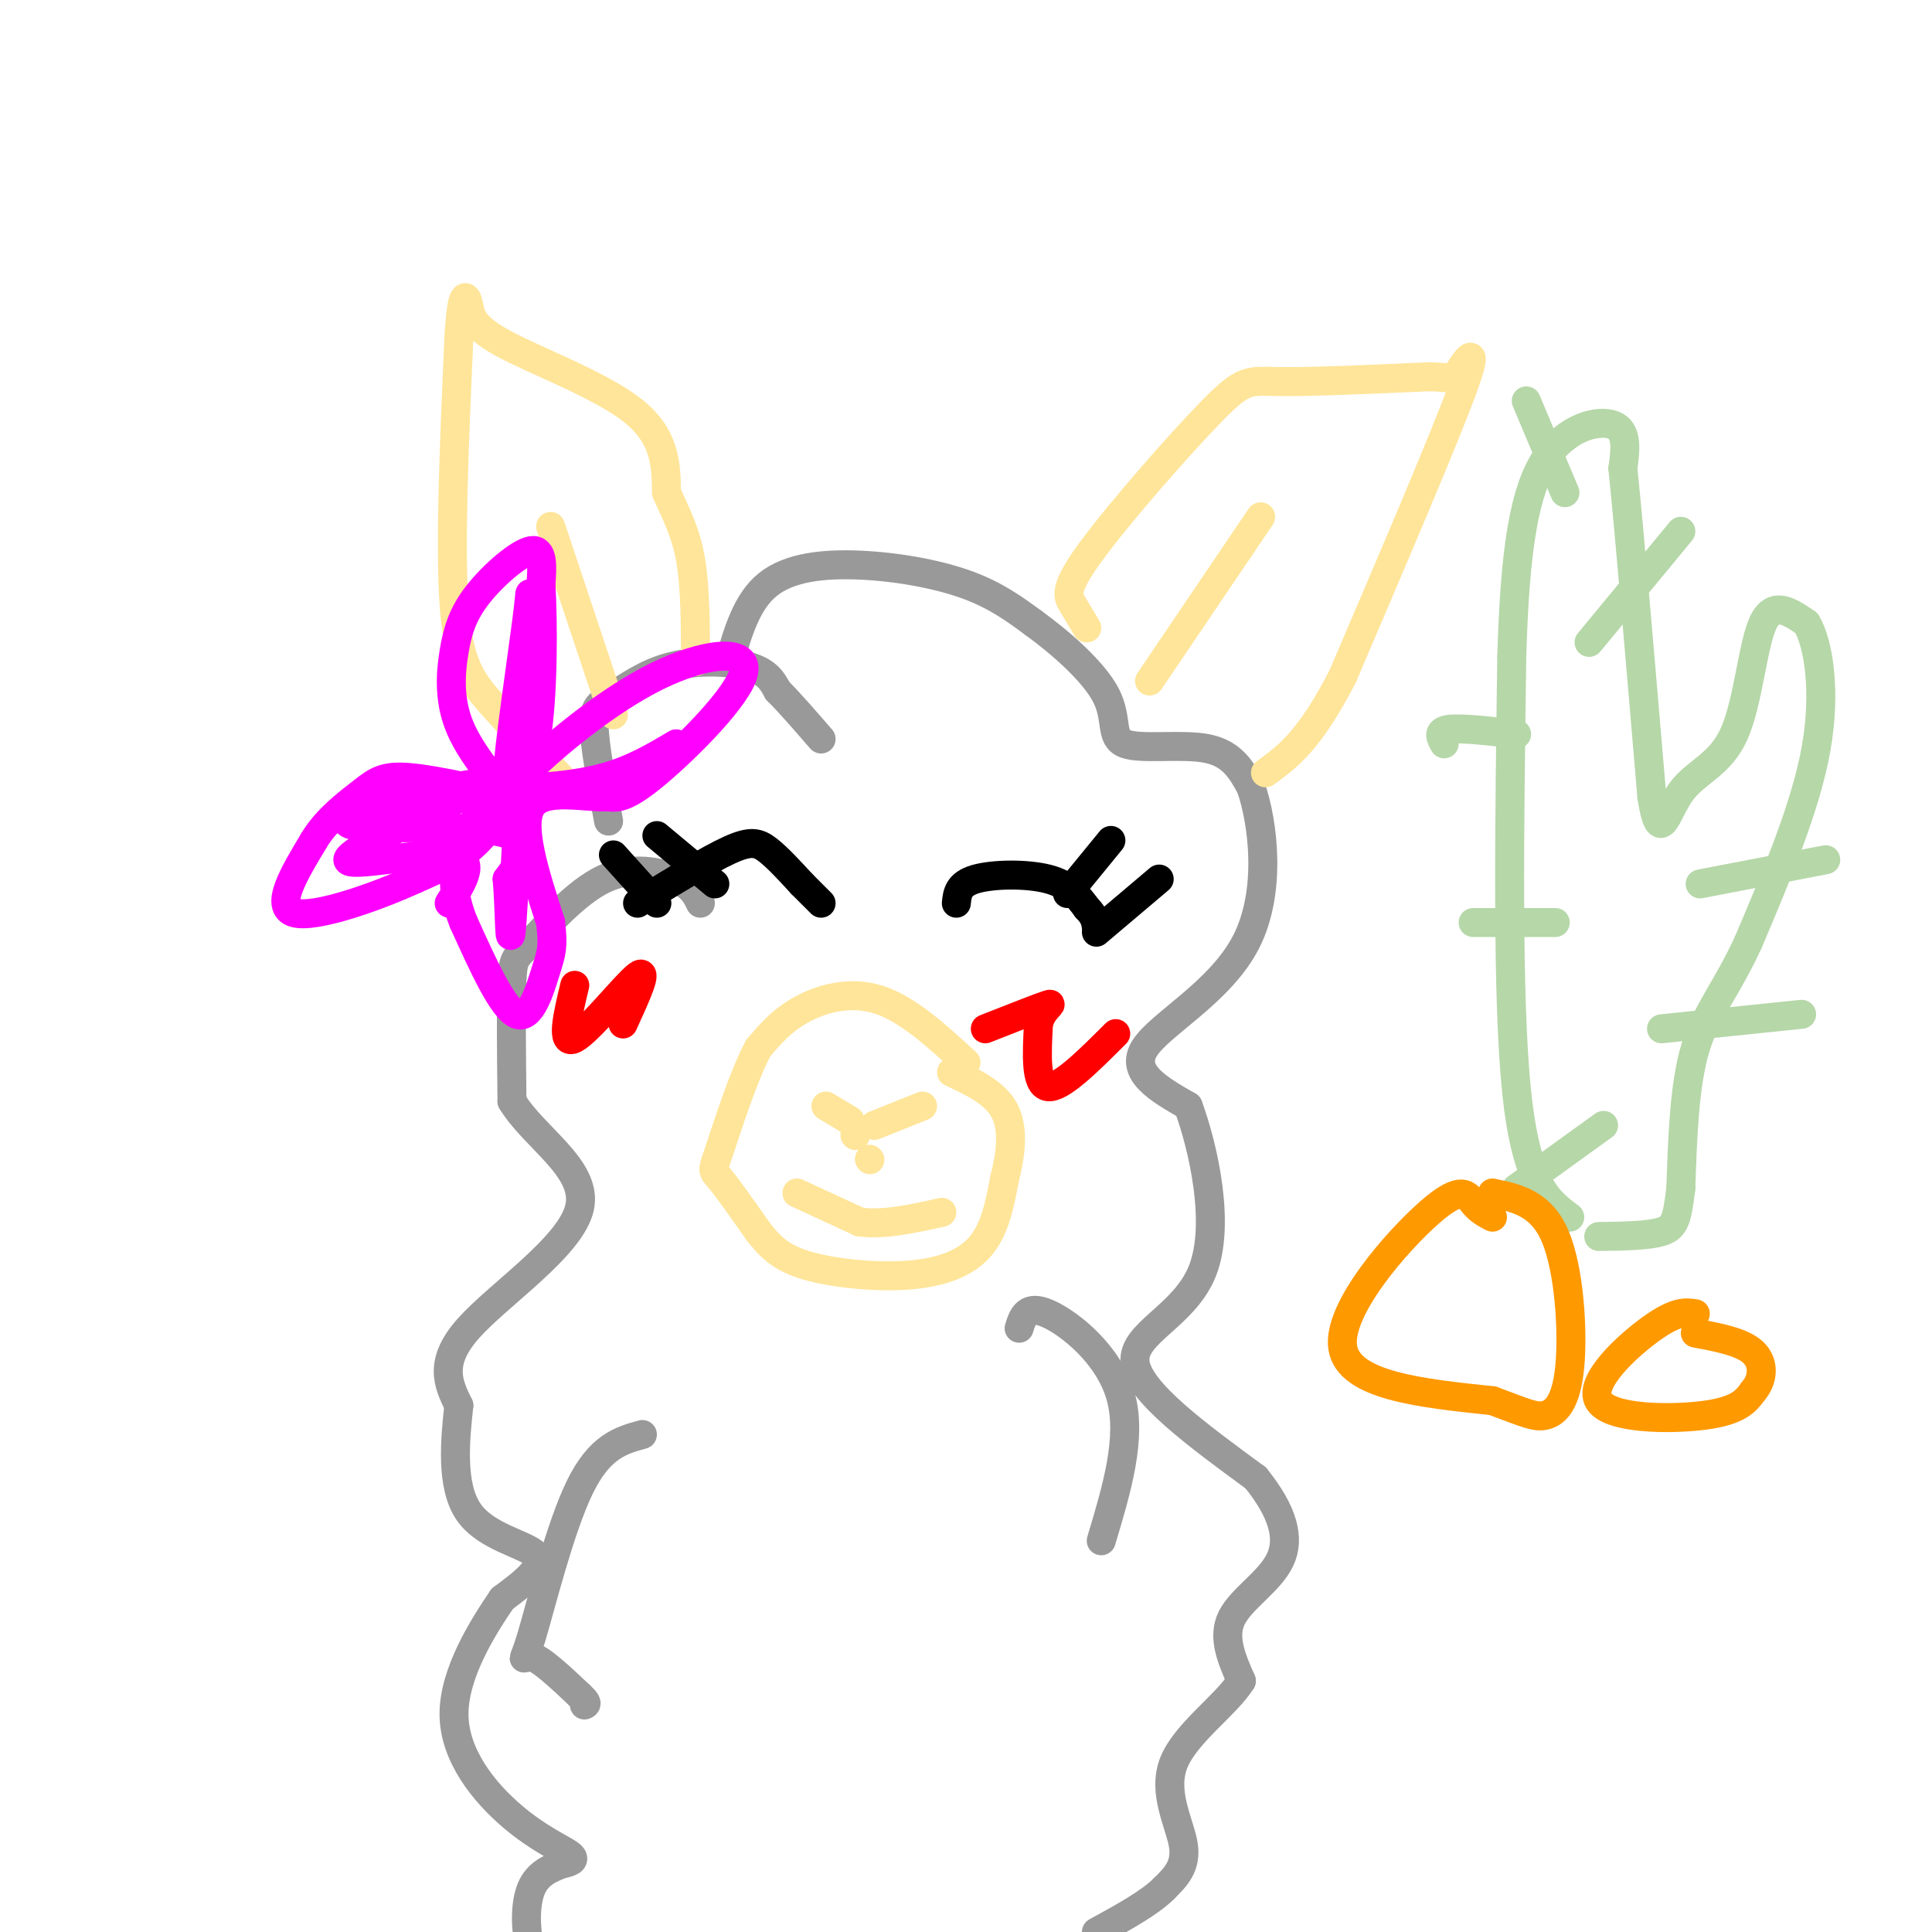 <svg viewBox='0 0 400 400' version='1.1' xmlns='http://www.w3.org/2000/svg' xmlns:xlink='http://www.w3.org/1999/xlink'><g fill='none' stroke='rgb(153,153,153)' stroke-width='6' stroke-linecap='round' stroke-linejoin='round'><path d='M126,170c-1.475,-7.947 -2.951,-15.895 -3,-20c-0.049,-4.105 1.327,-4.368 4,-6c2.673,-1.632 6.643,-4.632 12,-6c5.357,-1.368 12.102,-1.105 16,0c3.898,1.105 4.949,3.053 6,5'/><path d='M161,143c2.500,2.500 5.750,6.250 9,10'/><path d='M151,137c1.804,-6.238 3.607,-12.476 8,-16c4.393,-3.524 11.375,-4.333 19,-4c7.625,0.333 15.893,1.810 22,4c6.107,2.190 10.054,5.095 14,8'/><path d='M214,129c5.563,4.019 12.470,10.067 15,15c2.530,4.933 0.681,8.751 4,10c3.319,1.249 11.805,-0.072 17,1c5.195,1.072 7.097,4.536 9,8'/><path d='M259,163c2.524,7.310 4.333,21.583 -1,32c-5.333,10.417 -17.810,16.976 -21,22c-3.190,5.024 2.905,8.512 9,12'/><path d='M246,229c3.202,8.702 6.708,24.458 3,34c-3.708,9.542 -14.631,12.869 -14,19c0.631,6.131 12.815,15.065 25,24'/><path d='M260,306c5.619,7.000 7.167,12.500 5,17c-2.167,4.500 -8.048,8.000 -10,12c-1.952,4.000 0.024,8.500 2,13'/><path d='M257,348c-3.024,4.952 -11.583,10.833 -14,17c-2.417,6.167 1.310,12.619 2,17c0.690,4.381 -1.655,6.690 -4,9'/><path d='M241,391c-3.000,3.000 -8.500,6.000 -14,9'/><path d='M211,275c0.778,-2.489 1.556,-4.978 6,-3c4.444,1.978 12.556,8.422 15,17c2.444,8.578 -0.778,19.289 -4,30'/><path d='M145,187c-0.837,-1.743 -1.675,-3.486 -5,-5c-3.325,-1.514 -9.139,-2.797 -15,0c-5.861,2.797 -11.770,9.676 -15,13c-3.230,3.324 -3.780,3.093 -4,8c-0.220,4.907 -0.110,14.954 0,25'/><path d='M106,228c4.512,7.548 15.792,13.917 14,22c-1.792,8.083 -16.655,17.881 -23,25c-6.345,7.119 -4.173,11.560 -2,16'/><path d='M95,291c-0.774,7.024 -1.708,16.583 2,22c3.708,5.417 12.060,6.690 14,9c1.940,2.310 -2.530,5.655 -7,9'/><path d='M104,331c-3.877,5.676 -10.070,15.367 -10,24c0.070,8.633 6.404,16.209 12,21c5.596,4.791 10.456,6.797 12,8c1.544,1.203 -0.228,1.601 -2,2'/><path d='M116,386c-1.595,0.750 -4.583,1.625 -6,5c-1.417,3.375 -1.262,9.250 0,13c1.262,3.750 3.631,5.375 6,7'/><path d='M133,297c-4.423,1.214 -8.845,2.429 -13,11c-4.155,8.571 -8.042,24.500 -10,31c-1.958,6.500 -1.988,3.571 0,4c1.988,0.429 5.994,4.214 10,8'/><path d='M120,351c1.833,1.667 1.417,1.833 1,2'/></g>
<g fill='none' stroke='rgb(255,229,153)' stroke-width='6' stroke-linecap='round' stroke-linejoin='round'><path d='M225,130c-1.026,-1.700 -2.051,-3.400 -3,-5c-0.949,-1.600 -1.821,-3.099 4,-11c5.821,-7.901 18.337,-22.204 25,-29c6.663,-6.796 7.475,-6.085 14,-6c6.525,0.085 18.762,-0.458 31,-1'/><path d='M296,78c5.798,0.155 4.792,1.042 6,-1c1.208,-2.042 4.631,-7.012 1,3c-3.631,10.012 -14.315,35.006 -25,60'/><path d='M278,140c-6.833,13.333 -11.417,16.667 -16,20'/><path d='M261,107c0.000,0.000 -23.000,34.000 -23,34'/><path d='M119,164c-6.267,-6.489 -12.533,-12.978 -17,-18c-4.467,-5.022 -7.133,-8.578 -8,-21c-0.867,-12.422 0.067,-33.711 1,-55'/><path d='M95,70c0.592,-10.410 1.571,-8.935 2,-7c0.429,1.935 0.308,4.329 7,8c6.692,3.671 20.198,8.620 27,14c6.802,5.380 6.901,11.190 7,17'/><path d='M138,102c2.156,4.822 4.044,8.378 5,14c0.956,5.622 0.978,13.311 1,21'/><path d='M114,109c0.000,0.000 13.000,39.000 13,39'/><path d='M200,220c-6.022,-5.533 -12.044,-11.067 -18,-13c-5.956,-1.933 -11.844,-0.267 -16,2c-4.156,2.267 -6.578,5.133 -9,8'/><path d='M157,217c-3.107,5.762 -6.375,16.167 -8,21c-1.625,4.833 -1.607,4.095 0,6c1.607,1.905 4.804,6.452 8,11'/><path d='M157,255c2.453,3.115 4.585,5.402 10,7c5.415,1.598 14.112,2.507 21,2c6.888,-0.507 11.968,-2.431 15,-6c3.032,-3.569 4.016,-8.785 5,-14'/><path d='M208,244c1.267,-4.933 1.933,-10.267 0,-14c-1.933,-3.733 -6.467,-5.867 -11,-8'/><path d='M171,229c0.000,0.000 5.000,3.000 5,3'/><path d='M191,229c0.000,0.000 -10.000,4.000 -10,4'/><path d='M180,240c0.000,0.000 0.100,0.100 0.1,0.1'/><path d='M177,235c0.000,0.000 0.100,0.100 0.1,0.1'/><path d='M165,247c0.000,0.000 13.000,6.000 13,6'/><path d='M178,253c5.000,0.667 11.000,-0.667 17,-2'/></g>
<g fill='none' stroke='rgb(0,0,0)' stroke-width='6' stroke-linecap='round' stroke-linejoin='round'><path d='M198,187c0.200,-1.978 0.400,-3.956 4,-5c3.600,-1.044 10.600,-1.156 15,0c4.400,1.156 6.200,3.578 8,6'/><path d='M225,188c1.667,1.667 1.833,2.833 2,4'/><path d='M132,187c7.289,-4.489 14.578,-8.978 19,-11c4.422,-2.022 5.978,-1.578 8,0c2.022,1.578 4.511,4.289 7,7'/><path d='M166,183c1.833,1.833 2.917,2.917 4,4'/><path d='M127,177c0.000,0.000 9.000,10.000 9,10'/><path d='M136,173c0.000,0.000 12.000,10.000 12,10'/><path d='M240,182c0.000,0.000 -13.000,11.000 -13,11'/><path d='M230,174c0.000,0.000 -9.000,11.000 -9,11'/></g>
<g fill='none' stroke='rgb(255,0,0)' stroke-width='6' stroke-linecap='round' stroke-linejoin='round'><path d='M231,214c-5.667,5.667 -11.333,11.333 -14,11c-2.667,-0.333 -2.333,-6.667 -2,-13'/><path d='M215,212c0.711,-3.133 3.489,-4.467 2,-4c-1.489,0.467 -7.244,2.733 -13,5'/><path d='M119,204c-1.511,6.311 -3.022,12.622 0,11c3.022,-1.622 10.578,-11.178 13,-13c2.422,-1.822 -0.289,4.089 -3,10'/></g>
<g fill='none' stroke='rgb(182,215,168)' stroke-width='6' stroke-linecap='round' stroke-linejoin='round'><path d='M325,252c-4.500,-3.333 -9.000,-6.667 -11,-26c-2.000,-19.333 -1.500,-54.667 -1,-90'/><path d='M313,136c0.619,-22.679 2.667,-34.375 7,-41c4.333,-6.625 10.952,-8.179 14,-7c3.048,1.179 2.524,5.089 2,9'/><path d='M336,97c1.333,12.833 3.667,40.417 6,68'/><path d='M342,165c1.687,10.654 2.906,3.289 6,-1c3.094,-4.289 8.064,-5.501 11,-12c2.936,-6.499 3.839,-18.285 6,-23c2.161,-4.715 5.581,-2.357 9,0'/><path d='M374,129c2.467,4.000 4.133,14.000 2,26c-2.133,12.000 -8.067,26.000 -14,40'/><path d='M362,195c-4.489,9.822 -8.711,14.378 -11,22c-2.289,7.622 -2.644,18.311 -3,29'/><path d='M348,246c-0.778,6.467 -1.222,8.133 -4,9c-2.778,0.867 -7.889,0.933 -13,1'/><path d='M305,191c0.000,0.000 17.000,0.000 17,0'/><path d='M299,154c-0.750,-1.333 -1.500,-2.667 1,-3c2.500,-0.333 8.250,0.333 14,1'/><path d='M348,110c0.000,0.000 -19.000,23.000 -19,23'/><path d='M316,83c0.000,0.000 8.000,19.000 8,19'/><path d='M378,178c0.000,0.000 -26.000,5.000 -26,5'/><path d='M373,210c0.000,0.000 -29.000,3.000 -29,3'/><path d='M332,233c0.000,0.000 -18.000,13.000 -18,13'/></g>
<g fill='none' stroke='rgb(255,0,255)' stroke-width='6' stroke-linecap='round' stroke-linejoin='round'><path d='M106,166c-4.469,-5.344 -8.938,-10.689 -11,-16c-2.062,-5.311 -1.718,-10.589 -1,-15c0.718,-4.411 1.809,-7.957 5,-12c3.191,-4.043 8.483,-8.584 11,-9c2.517,-0.416 2.258,3.292 2,7'/><path d='M112,121c0.440,7.524 0.542,22.833 -1,32c-1.542,9.167 -4.726,12.190 -5,12c-0.274,-0.190 2.363,-3.595 5,-7'/><path d='M111,158c5.089,-4.780 15.313,-13.230 25,-18c9.687,-4.770 18.839,-5.861 18,-1c-0.839,4.861 -11.668,15.675 -18,21c-6.332,5.325 -8.166,5.163 -10,5'/><path d='M126,165c-5.289,0.156 -13.511,-1.956 -16,2c-2.489,3.956 0.756,13.978 4,24'/><path d='M114,191c0.619,5.214 0.167,6.250 -1,10c-1.167,3.750 -3.048,10.214 -6,9c-2.952,-1.214 -6.976,-10.107 -11,-19'/><path d='M96,191c-2.359,-5.839 -2.756,-10.936 0,-17c2.756,-6.064 8.665,-13.094 10,-13c1.335,0.094 -1.904,7.313 -6,12c-4.096,4.687 -9.048,6.844 -14,9'/><path d='M86,182c-7.911,3.622 -20.689,8.178 -25,7c-4.311,-1.178 -0.156,-8.089 4,-15'/><path d='M65,174c2.583,-4.345 7.042,-7.708 10,-10c2.958,-2.292 4.417,-3.512 10,-3c5.583,0.512 15.292,2.756 25,5'/><path d='M93,187c3.000,-4.689 6.000,-9.378 0,-10c-6.000,-0.622 -21.000,2.822 -21,1c0.000,-1.822 15.000,-8.911 30,-16'/><path d='M102,162c-3.893,-0.667 -28.625,5.667 -30,8c-1.375,2.333 20.607,0.667 30,2c9.393,1.333 6.196,5.667 3,10'/><path d='M105,182c0.556,6.178 0.444,16.622 1,9c0.556,-7.622 1.778,-33.311 3,-59'/><path d='M109,132c0.738,-11.690 1.083,-11.417 0,-3c-1.083,8.417 -3.595,24.976 -4,32c-0.405,7.024 1.298,4.512 3,2'/><path d='M108,163c3.578,0.178 11.022,-0.378 17,-2c5.978,-1.622 10.489,-4.311 15,-7'/></g>
<g fill='none' stroke='rgb(255,153,0)' stroke-width='6' stroke-linecap='round' stroke-linejoin='round'><path d='M309,252c-1.393,-0.726 -2.786,-1.452 -4,-3c-1.214,-1.548 -2.250,-3.917 -9,2c-6.750,5.917 -19.214,20.119 -18,28c1.214,7.881 16.107,9.440 31,11'/><path d='M309,290c6.978,2.585 8.922,3.549 11,3c2.078,-0.549 4.290,-2.609 5,-10c0.710,-7.391 -0.083,-20.112 -3,-27c-2.917,-6.888 -7.959,-7.944 -13,-9'/><path d='M351,272c-1.964,-0.310 -3.929,-0.619 -9,3c-5.071,3.619 -13.250,11.167 -11,15c2.250,3.833 14.929,3.952 22,3c7.071,-0.952 8.536,-2.976 10,-5'/><path d='M363,288c2.089,-2.378 2.311,-5.822 0,-8c-2.311,-2.178 -7.156,-3.089 -12,-4'/></g>
</svg>